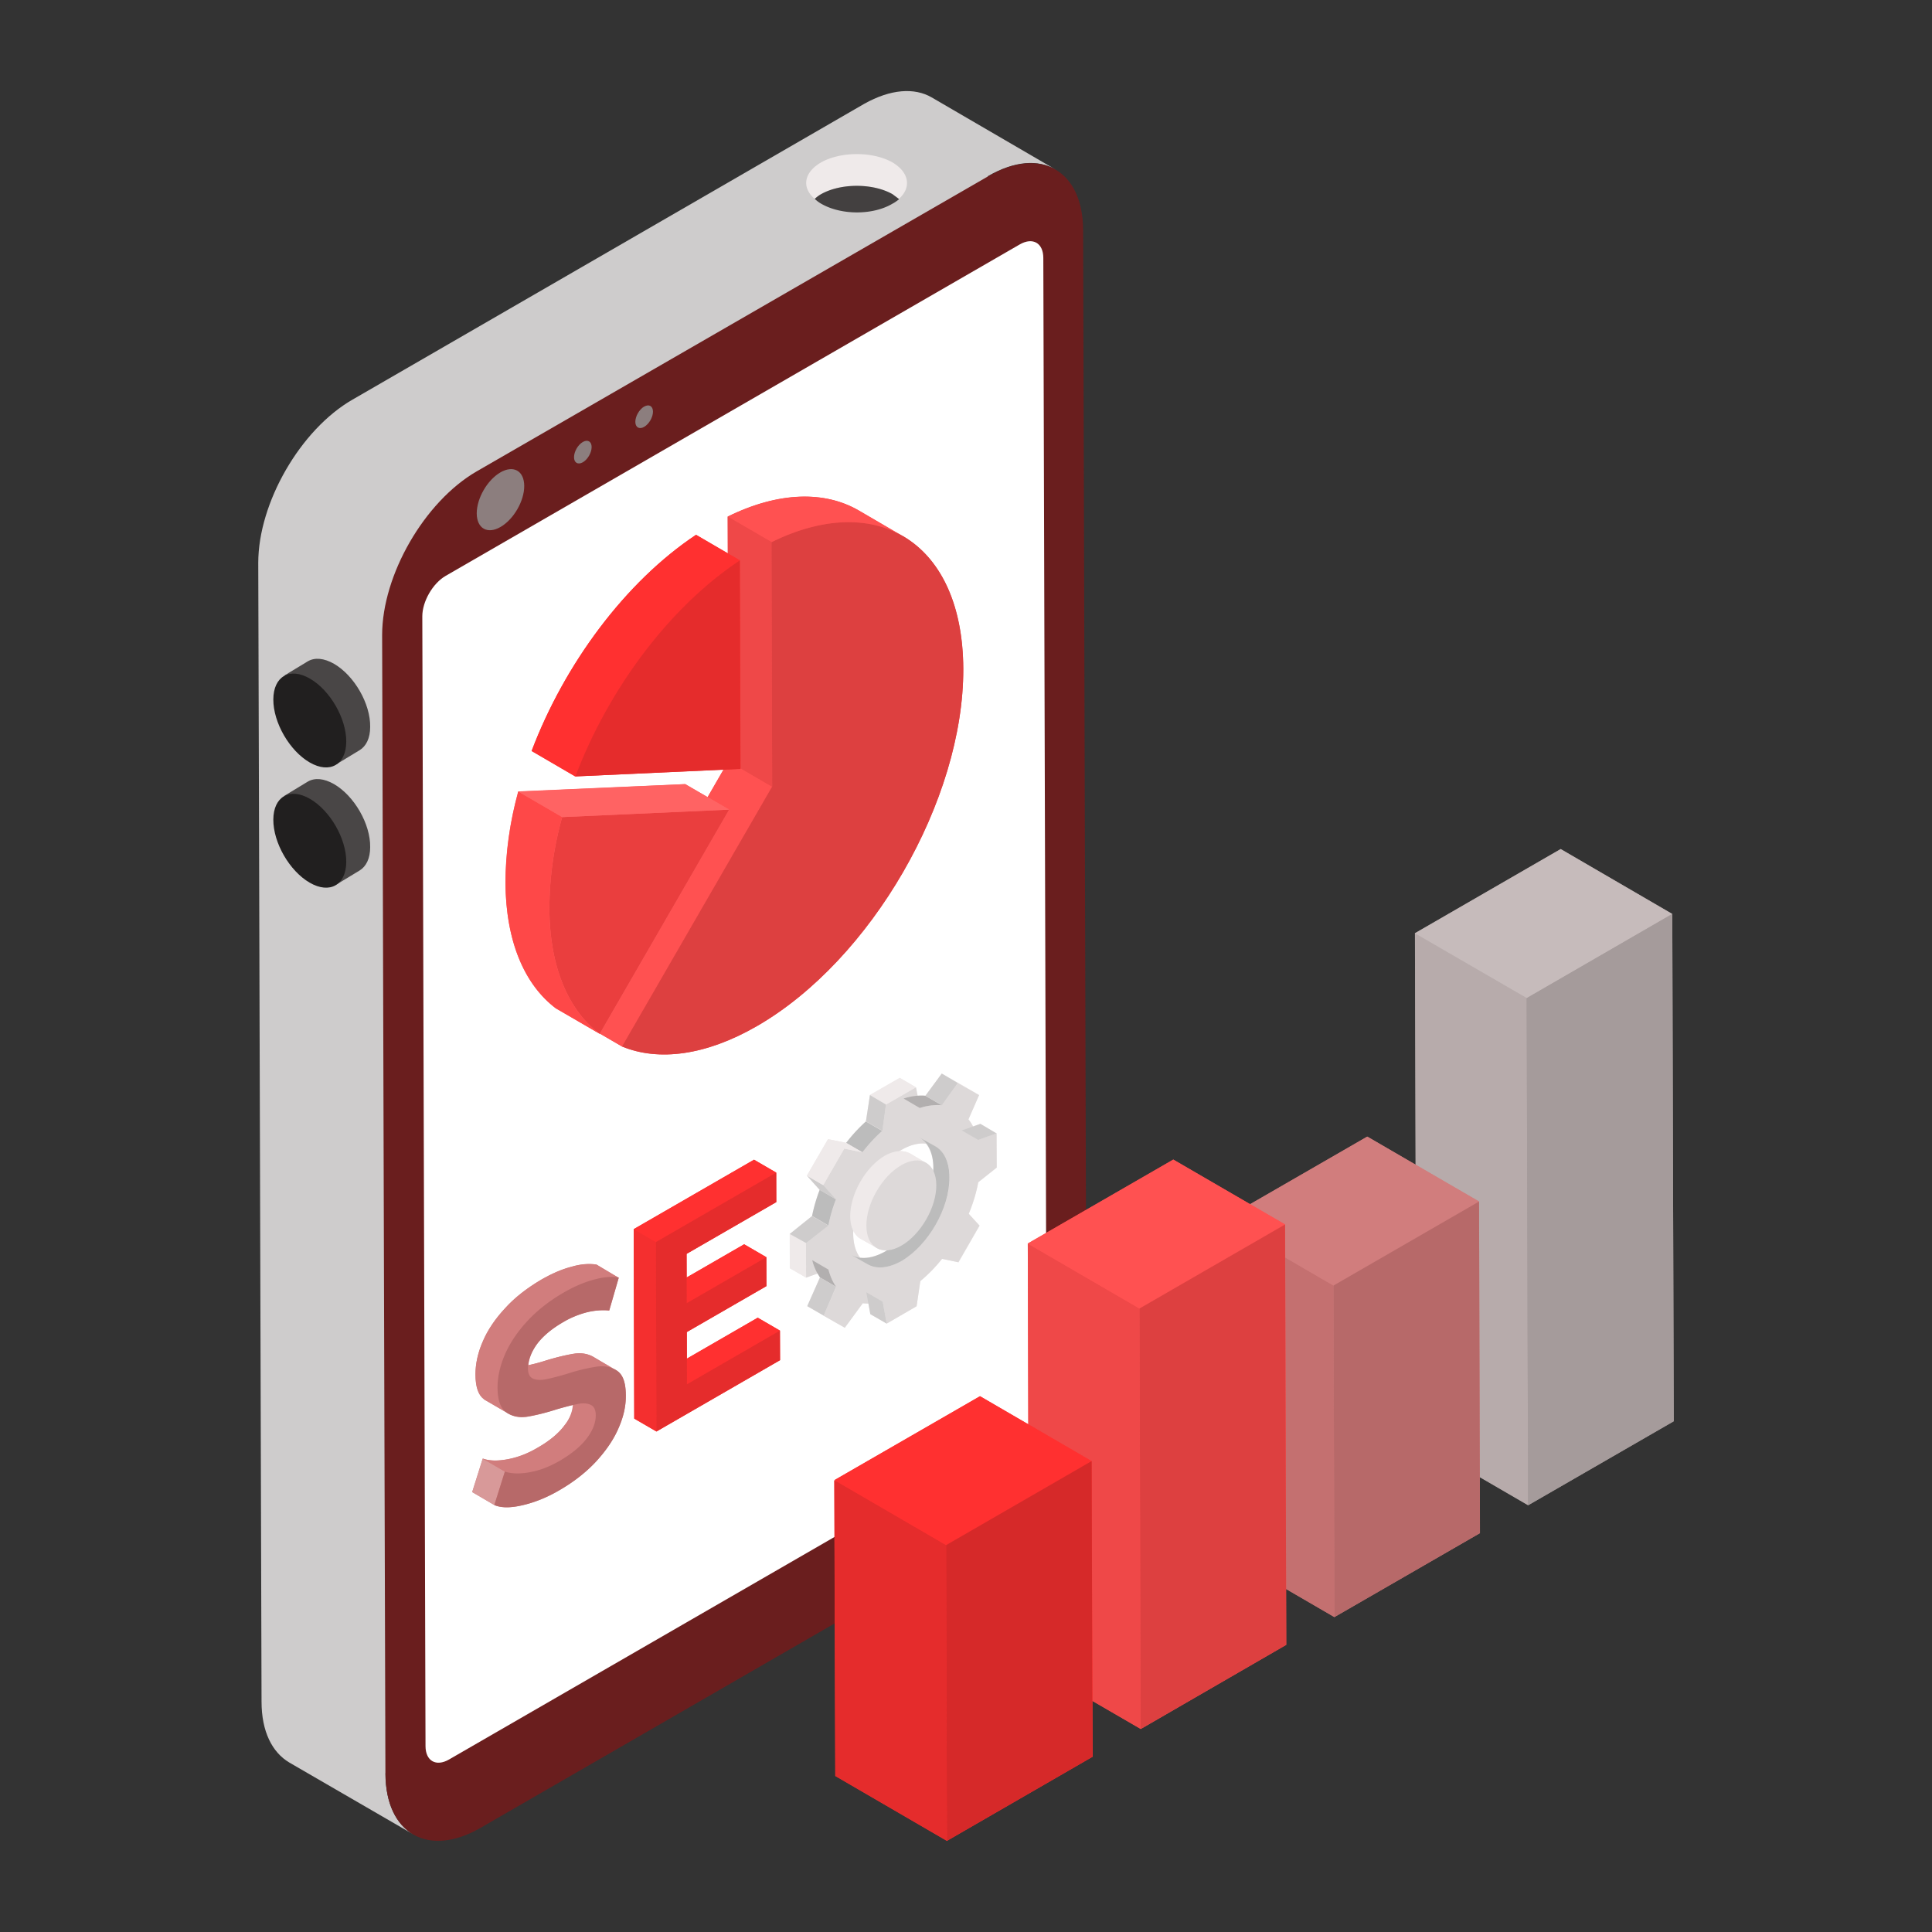<svg xmlns="http://www.w3.org/2000/svg" viewBox="0 0 53 53" id="MobileSeo"><rect x="0" y="0" width="53" height="53" fill="#333333" stroke="none"/><path fill="#cecccc" d="M28.955 4.65c-.47-.28-1.12-.24-1.85.18l-16.53 43.82c0 .82.29 1.4.76 1.67l-3.4-1.97c-.47-.28-.76-.85-.76-1.67l-.09-31.24c0-1.65 1.16-3.66 2.59-4.48l14.03-8.11c.73-.41 1.38-.45 1.85-.18l3.4 1.98z" class="colorcccece svgShape"></path><path fill="#a59b9b" d="m45.915 38.991-3.99 2.3-3.07-1.78-.04-13.91 4-2.31 3.06 1.78z" class="color9b9ea5 svgShape"></path><path fill="#6a1e1e" d="M29.803 37.553c.01 1.65-1.15 3.66-2.59 4.49l-14.03 8.1c-1.44.83-2.6.16-2.61-1.49l-.09-31.23c0-1.65 1.16-3.66 2.59-4.49l14.04-8.1c1.43-.83 2.6-.16 2.6 1.49l.09 31.23z" class="color383736 svgShape"></path><path fill="#ffffff" d="M28.709 38.065c0 .408-.286.905-.641 1.11l-15.75 9.093c-.355.205-.644.04-.645-.367l-.088-30.993c0-.407.286-.905.64-1.11l15.75-9.093c.356-.205.644-.04.646.368l.088 30.992z" class="colorffffff svgShape"></path><path fill="#8c7e7e" d="M13.727 12.959c.36-.208.653-.042.654.372.002.414-.29.917-.65 1.125-.36.208-.651.041-.653-.372 0-.414.29-.917.65-1.125zm2.261-.834c.133-.077.242-.015.242.139 0 .153-.107.34-.24.417-.134.077-.243.015-.243-.138 0-.154.107-.34.241-.418zm1.682-.97c.134-.078.242-.016.243.137 0 .154-.108.34-.242.418-.133.077-.242.015-.242-.138 0-.154.108-.34.24-.418z" class="color7e8a8c svgShape"></path><path fill="#efeaea" d="M24.484 4.456c-.537-.305-1.422-.305-1.96 0-.478.275-.536.696-.173 1a.906.906 0 0 1 .174-.13c.537-.304 1.422-.304 1.959 0l.174.13c.348-.304.29-.725-.174-1z" class="coloreaefef svgShape"></path><path fill="#434040" d="M22.525 5.326a.906.906 0 0 0-.174.13.906.906 0 0 0 .174.131c.551.32 1.422.32 1.959 0 .058-.029.116-.072.174-.116v-.014l-.174-.13c-.537-.305-1.422-.305-1.96 0z" class="color434240 svgShape"></path><path fill="#494646" d="M10.155 19.94c0 .31-.11.53-.29.64l-.66.4c.18-.1-.296-.17-.296-.49.01-.63-.324-.536-.874-.856-.28-.16-.06-1.193-.25-1.093l.66-.4c.19-.11.44-.09.72.07.55.32 1 1.09.99 1.73z" class="color494846 svgShape"></path><path fill="#211f1f" d="M8.502 18.616c-.553-.32-1.002-.063-1.004.572-.002.635.445 1.409.998 1.728.552.319 1.001.062 1.003-.573.002-.635-.444-1.408-.997-1.727z" class="color21201f svgShape"></path><path fill="#494646" d="M10.155 23.24c0 .31-.11.53-.29.64l-.66.4c.18-.1-.153-.335-.153-.655.01-.63-.274-.73-.824-1.05-.28-.16-.253-.834-.443-.734l.66-.4c.19-.11.44-.09.72.07.55.32 1 1.09.99 1.73z" class="color494846 svgShape"></path><path fill="#211f1f" d="M8.502 21.914c-.553-.32-1.002-.063-1.004.572-.002.635.445 1.409.998 1.728.552.32 1.001.063 1.003-.572.002-.636-.444-1.409-.997-1.728z" class="color21201f svgShape"></path><path fill="#ef4848" d="M26.425 18.35c.01 3.6-2.52 7.99-5.66 9.8-1.41.81-2.7.97-3.7.56l-1.2-.7 4.12-7.13-.02-6.71c1.4-.69 2.67-.71 3.6-.16l.99.58.18.1c.01.01.03.01.04.02 1.02.6 1.64 1.86 1.65 3.64z" class="colorefc348 svgShape"></path><path fill="#ff5151" d="m17.067 28.708-1.202-.698 4.115-7.129 1.203.699z" class="colorffd651 svgShape"></path><path fill="#dd4040" d="M21.164 14.872c2.933-1.439 5.252.038 5.262 3.477.01 3.602-2.525 7.989-5.66 9.798-1.413.816-2.704.97-3.699.561l4.116-7.128-.02-6.708z" class="colorddb040 svgShape"></path><path fill="#ff5151" d="m23.568 14.008 1.202.7c-.937-.545-2.2-.525-3.606.164l-1.203-.699c1.406-.69 2.67-.71 3.607-.165z" class="colorffd651 svgShape"></path><path fill="#ef4848" d="m21.183 21.58-1.203-.699-.019-6.708 1.203.699z" class="colorefc348 svgShape"></path><path fill="#ff6363" d="m20.005 22.21-3.55 6.15-1.21-.7c-.85-.65-1.37-1.83-1.38-3.45 0-.81.12-1.65.35-2.5l4.58-.2 1.21.7z" class="color638dff svgShape"></path><path fill="#ea3e3e" d="m15.422 22.415 4.58-.205-3.551 6.15c-.858-.645-1.376-1.833-1.38-3.455a9.444 9.444 0 0 1 .351-2.49z" class="color3e5dea svgShape"></path><path fill="#fe4848" d="m16.45 28.36-1.202-.698c-.858-.646-1.375-1.834-1.38-3.456a9.444 9.444 0 0 1 .352-2.49l1.202.699a9.444 9.444 0 0 0-.351 2.49c.004 1.622.522 2.81 1.38 3.456z" class="color4878fe svgShape"></path><path fill="#ff6363" d="m15.422 22.415-1.202-.699 4.579-.205 1.203.699z" class="color638dff svgShape"></path><path fill="#ff3030" d="m20.315 21.09-4.53.21-1.2-.7c.9-2.38 2.57-4.64 4.51-5.93l1.2.7.02 5.72z" class="colorff5230 svgShape"></path><path fill="#ff3030" d="M20.293 15.373c-1.94 1.29-3.61 3.55-4.51 5.93l-1.2-.7c.9-2.38 2.57-4.64 4.51-5.93l1.2.7z" class="colorff5230 svgShape"></path><path fill="#e52c2c" d="m20.295 15.374.017 5.72-4.527.205c.9-2.378 2.567-4.637 4.51-5.925z" class="colore5392c svgShape"></path><path fill="#d17d7d" d="M17.165 38.28c.01.29-.06.59-.2.9-.13.31-.34.61-.61.91-.28.3-.61.56-1.01.79-.35.2-.68.34-1.01.41-.33.08-.58.08-.77 0l-.61-.36.29-.92c.18.07.41.07.68.02.27-.05.54-.15.81-.31.34-.19.59-.4.75-.62a.99.99 0 0 0 .23-.56c-.12.03-.26.07-.45.12-.34.11-.62.18-.83.21h-.11c-.17 0-.31-.04-.44-.13l-.55-.32a.21.21 0 0 1-.06-.04c-.15-.11-.23-.33-.23-.68 0-.28.06-.58.2-.9.13-.31.34-.62.61-.91.27-.3.61-.56 1-.79.28-.16.55-.28.82-.35.27-.08.5-.09.69-.06l.6.36h.01l-.26.9c-.2-.02-.41 0-.63.05-.21.06-.42.14-.62.26-.33.19-.58.4-.74.62-.14.2-.21.39-.23.57.13-.03.27-.06.45-.12.34-.1.62-.17.83-.2.19-.02.36.01.5.09l.55.33.02.01c.01 0 .02 0 .02.01.03.01.05.02.07.04.16.11.23.33.23.67z" class="color7dd17d svgShape"></path><path fill="#ff3030" d="m20.787 36.148-1.944 1.123-.002-.729 2.184-1.26-.002-.794-.609-.354-1.577.91-.002-.647 2.461-1.42-.002-.809-.609-.354-3.301 1.905.015 5.197.609.354 3.391-1.957-.003-.811z" class="colorff5230 svgShape"></path><path fill="#efeaea" d="M24.025 34.21c-.02 0-.03-.01-.04-.02l.06.04-.02-.02zm0 0c-.02 0-.03-.01-.04-.02l.06.04-.02-.02z" class="coloreaefef svgShape"></path><path fill="#efeaea" d="m26.835 32.43.51-.4-.01-.94-.44-.26-.21.07a.614.614 0 0 0-.12-.19l.29-.67-.44-.26-.58-.33-.45.61c-.07-.01-.14 0-.21 0l-.05-.23-.44-.26-.82.47-.11.72c-.19.18-.38.38-.54.59l-.5-.1-.58 1 .35.39c-.09.24-.16.48-.21.72l-.61.49v.94l.45.26.33-.12c.02.03.03.08.05.11l-.35.79.45.26.58.33.49-.67c.05.01.11-.01.16-.01l.05.31.45.26.82-.48.1-.69c.21-.17.42-.38.6-.61l.45.1.58-1.01-.3-.32c.12-.29.21-.58.26-.87zm-2.55 1.9c-.25.14-.49.19-.69.17-.12-.16-.19-.38-.19-.67 0-.02.01-.04.01-.07.05.1.11.18.19.22l.38.21-.06-.06c.03.04.06.06.1.08l.02.02c.08.05.18.07.28.06l-.04.04zm1.31-2.22a.498.498 0 0 0-.21-.22l-.42-.25a.653.653 0 0 0-.29-.06c.02-.01.03-.02.05-.03.25-.15.48-.2.68-.17.12.16.2.38.2.66 0 .03-.01.05-.01.07z" class="coloreaefef svgShape"></path><path fill="#ddd9d9" d="m27.342 32.03-.506.403a4.366 4.366 0 0 1-.261.864l.295.326-.579 1.003-.448-.092a4.324 4.324 0 0 1-.596.612l-.102.689-.82.474-.112-.598c-.193.05-.377.063-.543.04l-.495.674-.583-.332.348-.79a1.436 1.436 0 0 1-.212-.475l-.615.221-.003-.944.615-.489a4.22 4.22 0 0 1 .208-.716l-.351-.388.579-1.003.497.102a4.37 4.37 0 0 1 .542-.587l.107-.724.821-.473.106.569c.213-.069.413-.094.597-.078l.446-.608.583.332-.293.666c.12.148.21.336.266.56l.506-.182.003.944zm-2.611 2.557c.73-.422 1.32-1.443 1.318-2.282-.003-.84-.596-1.179-1.327-.757-.73.422-1.32 1.443-1.317 2.283.002.84.595 1.178 1.326.756" class="colord9dddd svgShape"></path><path fill="#d89999" d="m13.561 41.287-.609-.354.289-.918.609.354z" class="color9bd899 svgShape"></path><path fill="#d17d7d" d="m15.613 38.194.61.354c.08.046.12.14.12.277.001.203-.081.415-.246.633-.167.22-.417.427-.754.622-.27.156-.54.259-.81.307-.27.05-.497.044-.683-.018l-.609-.354c.186.062.414.068.683.019.27-.05.54-.152.81-.308.337-.195.587-.401.754-.622.165-.218.247-.43.246-.633 0-.138-.04-.23-.12-.277zm-1.012-.385-.609-.354a.602.602 0 0 0 .374.028 6.63 6.63 0 0 0 .583-.15 5.1 5.1 0 0 1 .827-.199.78.78 0 0 1 .5.089l.609.354a.78.78 0 0 0-.5-.089 5.1 5.1 0 0 0-.827.2c-.247.072-.44.122-.582.15a.602.602 0 0 1-.375-.03z" class="color7dd17d svgShape"></path><path fill="#d17d7d" d="M16.973 35.053c-.19-.04-.43-.02-.69.05-.27.08-.54.2-.82.35-.39.23-.73.5-1 .79-.27.3-.48.6-.61.92-.14.31-.21.61-.2.9 0 .34.07.57.23.68l-.55-.32c-.02-.01-.04-.02-.06-.04-.15-.11-.23-.33-.23-.68 0-.28.06-.58.2-.9.13-.31.34-.62.61-.91.27-.3.61-.56 1-.79.28-.16.55-.28.82-.35.27-.08.5-.09.69-.06l.61.36z" class="color7dd17d svgShape"></path><path fill="#b76969" d="M15.466 35.457c.276-.16.548-.277.815-.35.267-.076.498-.095.693-.06l-.263.904a1.79 1.79 0 0 0-.622.053 2.5 2.5 0 0 0-.626.258c-.332.191-.578.398-.74.621-.16.221-.24.439-.24.652 0 .148.047.243.139.284.093.04.211.046.354.018.141-.027.335-.077.582-.15a5.1 5.1 0 0 1 .827-.199c.215-.026.4.014.554.124.153.11.23.333.23.67.001.287-.065.586-.2.896-.135.312-.34.615-.615.913-.276.297-.611.56-1.008.79a3.645 3.645 0 0 1-1.011.412c-.326.075-.584.073-.774-.006l.289-.918c.186.062.414.067.683.018.27-.048.54-.151.81-.307.337-.195.587-.401.754-.622.165-.218.247-.43.246-.633 0-.148-.047-.244-.14-.287s-.21-.051-.352-.024a7.005 7.005 0 0 0-.582.15 5.665 5.665 0 0 1-.837.202.74.74 0 0 1-.551-.125c-.153-.112-.231-.34-.232-.68 0-.288.067-.587.202-.902.135-.313.339-.618.612-.914s.607-.56 1.003-.788z" class="color69b769 svgShape"></path><path fill="#ff3030" d="m18.845 37.975-.609-.354 2.551-1.473.609.354zM18.839 35.749l-.609-.354 2.184-1.261.609.354z" class="colorff5230 svgShape"></path><path fill="#f42f2f" d="m18.008 39.27-.609-.354-.015-5.197.609.354z" class="colorf4462f svgShape"></path><path fill="#ff3030" d="m17.993 34.073-.609-.354 3.301-1.905.609.354z" class="colorff5230 svgShape"></path><path fill="#e52c2c" d="m21.294 32.168.002.809-2.461 1.42.004 1.352 2.184-1.261.002.794-2.184 1.26.004 1.433 2.551-1.473.003.811-3.391 1.957-.015-5.197z" class="colore5392c svgShape"></path><path fill="#bcbcbc" d="M26.045 32.3c.01.84-.58 1.86-1.31 2.29-.37.21-.7.23-.94.09l-.45-.26c.24.14.57.12.94-.09.73-.43 1.32-1.45 1.32-2.29 0-.41-.15-.71-.39-.84l.45.25c.24.14.38.44.38.85z" class="colorbcbcbc svgShape"></path><path fill="#efeaea" d="m26.277 29.71-.446-.259.583.332.446.259z" class="coloreaefef svgShape"></path><path fill="#b2afaf" d="m22.94 35.303-.446-.26a1.436 1.436 0 0 1-.212-.474l.446.26c.047.183.119.342.212.474z" class="colorb2b0af svgShape"></path><path fill="#efeaea" d="M25.403 31.903c-.17-.11-.41-.09-.68.06-.53.31-.96 1.05-.96 1.66 0 .3.11.51.28.61l-.44-.25c-.17-.1-.28-.32-.28-.62 0-.61.42-1.35.95-1.66.27-.15.51-.16.69-.06l.44.26z" class="coloreaefef svgShape"></path><path fill="#b2afaf" d="m25.234 30.396-.446-.26c.213-.068.413-.093.597-.077l.446.26a1.527 1.527 0 0 0-.597.077z" class="colorb2b0af svgShape"></path><path fill="#bcbcbc" d="m22.725 33.616-.447-.259a4.22 4.22 0 0 1 .209-.717l.446.26a4.22 4.22 0 0 0-.208.716zm.933-2.005-.446-.259a4.37 4.37 0 0 1 .542-.587l.446.259a4.37 4.37 0 0 0-.542.587z" class="colorbcbcbc svgShape"></path><path fill="#efeaea" d="m22.113 35.049-.446-.259-.003-.944.446.259zM24.307 30.3l-.446-.259.821-.474.446.26z" class="coloreaefef svgShape"></path><path fill="#cecccc" d="m22.495 35.041.44.26-.34.79-.45-.26zM22.585 32.511l.35.39-.45-.26-.35-.39zM24.215 35.711l.11.6-.45-.26-.11-.6zM24.205 31.021l-.45-.26.11-.72.44.26zM25.835 29.451l.44.26-.44.61-.45-.26zM26.895 30.831l.44.26-.5.18-.45-.26zM22.725 33.621l-.61.48-.45-.25.61-.49z" class="colorcccece svgShape"></path><path fill="#efeaea" d="m22.582 32.512-.446-.259.579-1.003.446.259z" class="coloreaefef svgShape"></path><path fill="#efeaea" d="m23.161 31.509-.446-.259.497.102.446.259z" class="coloreaefef svgShape"></path><path fill="#b7abab" d="m41.92 41.294-3.064-1.781-.039-13.913 3.064 1.781z" class="colorabaeb7 svgShape"></path><path fill="#c6bbbb" d="m45.873 25.073-3.99 2.31-3.07-1.78 4-2.31z" class="colorbbbec6 svgShape"></path><path fill="#a59b9b" d="m45.875 25.075.04 13.912-3.995 2.307-.039-13.913z" class="color9b9ea5 svgShape"></path><path fill="#d17d7d" d="m40.595 42.061-3.99 2.3-3.06-1.78-.03-9.1 3.99-2.3 3.07 1.78z" class="color7dd17d svgShape"></path><path fill="#c47070" d="m36.607 44.361-3.065-1.78-.025-9.096 3.064 1.781z" class="color70c470 svgShape"></path><path fill="#d17d7d" d="m36.581 35.266-3.064-1.781 3.993-2.305 3.064 1.781z" class="color7dd17d svgShape"></path><path fill="#b76969" d="m40.574 32.961.026 9.095-3.993 2.305-.026-9.095z" class="color69b769 svgShape"></path><path fill="#ff5151" d="m35.285 45.121-3.99 2.31-3.07-1.78-.03-11.54 3.99-2.3 3.07 1.78z" class="colorffd651 svgShape"></path><path fill="#ef4848" d="m31.292 47.43-3.064-1.781-.033-11.534 3.064 1.781z" class="colorefc348 svgShape"></path><path fill="#ff5151" d="m31.259 35.896-3.064-1.781 3.993-2.305 3.064 1.781z" class="colorffd651 svgShape"></path><path fill="#dd4040" d="m35.252 33.591.033 11.533-3.993 2.306-.033-11.534z" class="colorddb040 svgShape"></path><path fill="#ff3030" d="m29.975 48.191-4 2.31-3.06-1.78-.03-8.11.07.04-.06-.05 3.99-2.3 3.06 1.78z" class="colorff5230 svgShape"></path><path fill="#e52c2c" d="m25.977 50.498-3.064-1.78-.023-8.112 3.064 1.781z" class="colore5392c svgShape"></path><path fill="#ff3030" d="m29.943 40.083-3.99 2.3-3.06-1.78 3.99-2.3z" class="colorff5230 svgShape"></path><path fill="#d62929" d="m29.947 40.081.023 8.112-3.993 2.305-.023-8.111z" class="colord62d29 svgShape"></path><path fill="#ddd9d9" d="M24.723 31.965c.53-.306.96-.06.963.55.001.607-.426 1.349-.956 1.655-.53.306-.961.06-.963-.548-.001-.61.426-1.35.956-1.657z" class="colord9dddd svgShape"></path></svg>